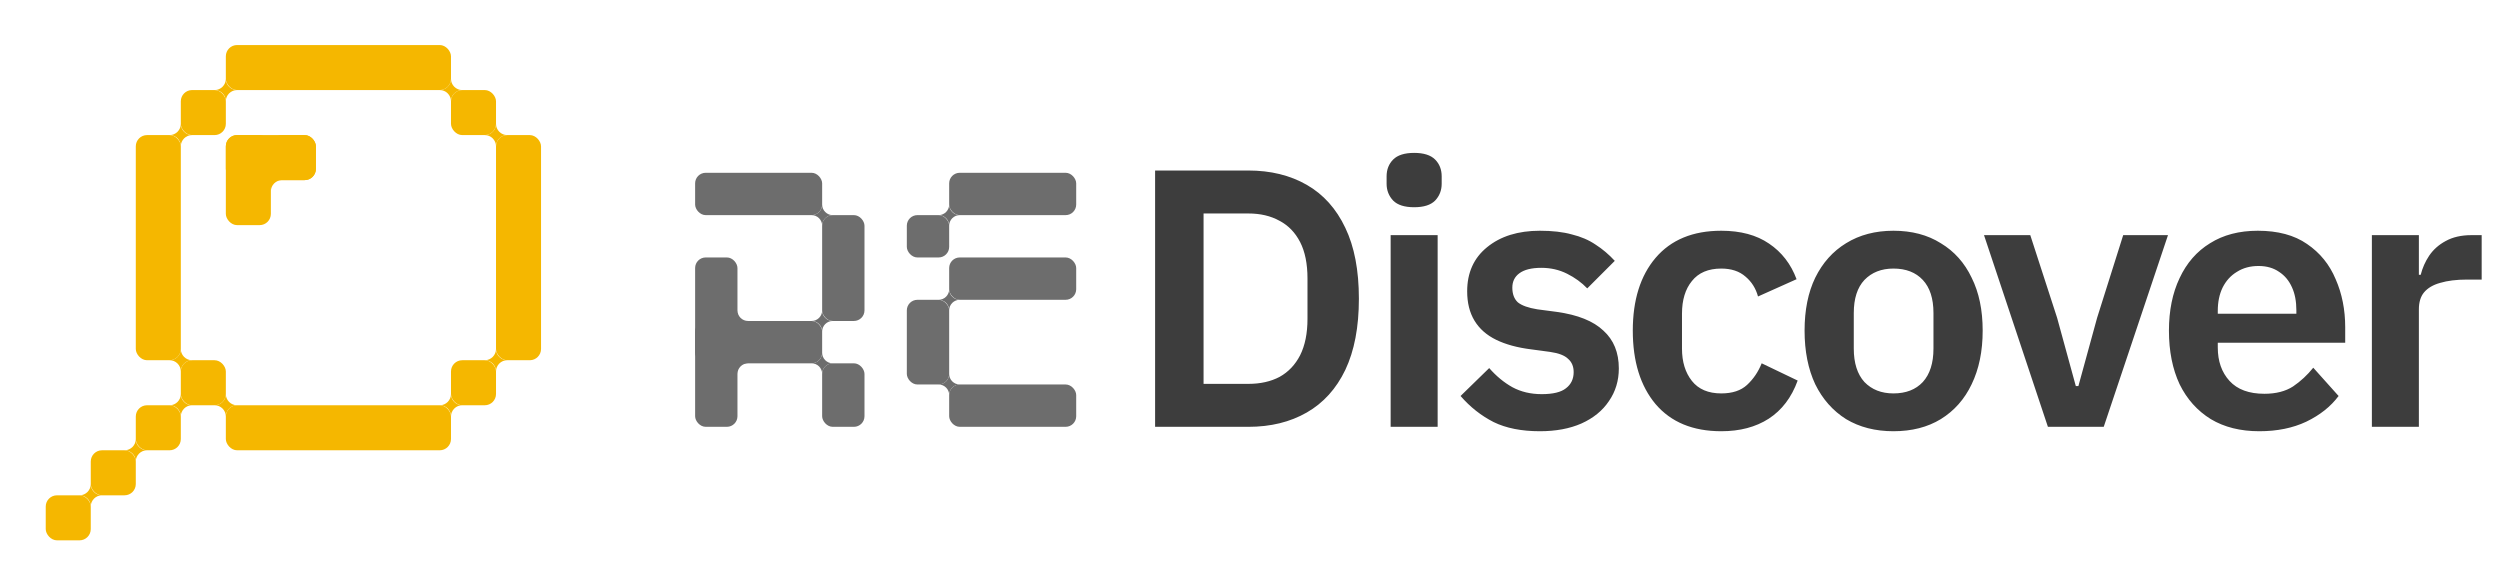 <svg width="205" height="48" viewBox="0 0 205 48" fill="none" xmlns="http://www.w3.org/2000/svg">
<rect x="7.442" y="44.308" width="3.692" height="3.692" rx="0.923" transform="rotate(-180 7.442 44.308)" fill="#F5B700"/>
<rect x="11.135" y="40.615" width="3.692" height="3.692" rx="0.923" transform="rotate(-180 11.135 40.615)" fill="#F5B700"/>
<rect x="14.827" y="36.923" width="3.692" height="3.692" rx="0.923" transform="rotate(-180 14.827 36.923)" fill="#F5B700"/>
<rect x="18.519" y="33.231" width="3.692" height="3.692" rx="0.923" transform="rotate(-180 18.519 33.231)" fill="#F5B700"/>
<rect x="22.211" y="18.461" width="3.692" height="7.385" rx="0.923" transform="rotate(-180 22.211 18.461)" fill="#F5B700"/>
<rect x="25.904" y="14.769" width="7.385" height="3.692" rx="0.923" transform="rotate(-180 25.904 14.769)" fill="#F5B700"/>
<rect x="25.904" y="14.769" width="3.692" height="3.692" rx="0.923" transform="rotate(-180 25.904 14.769)" fill="#F5B700"/>
<rect x="18.519" y="11.077" width="3.692" height="3.692" rx="0.923" transform="rotate(-180 18.519 11.077)" fill="#F5B700"/>
<rect x="40.673" y="11.077" width="3.692" height="3.692" rx="0.923" transform="rotate(-180 40.673 11.077)" fill="#F5B700"/>
<rect x="36.981" y="7.385" width="18.462" height="3.692" rx="0.923" transform="rotate(-180 36.981 7.385)" fill="#F5B700"/>
<rect x="40.673" y="33.231" width="3.692" height="3.692" rx="0.923" transform="rotate(-180 40.673 33.231)" fill="#F5B700"/>
<rect x="44.365" y="29.539" width="3.692" height="18.462" rx="0.923" transform="rotate(-180 44.365 29.539)" fill="#F5B700"/>
<rect x="36.981" y="36.923" width="18.462" height="3.692" rx="0.923" transform="rotate(-180 36.981 36.923)" fill="#F5B700"/>
<rect x="14.827" y="29.539" width="3.692" height="18.462" rx="0.923" transform="rotate(-180 14.827 29.539)" fill="#F5B700"/>
<path d="M7.442 39.692C7.442 40.202 7.029 40.615 6.519 40.615C7.029 40.615 7.442 41.029 7.442 41.538C7.442 41.029 7.855 40.615 8.365 40.615C7.855 40.615 7.442 40.202 7.442 39.692Z" fill="#F5B700"/>
<path d="M11.134 36C11.134 36.51 10.721 36.923 10.211 36.923C10.721 36.923 11.134 37.336 11.134 37.846C11.134 37.336 11.548 36.923 12.058 36.923C11.548 36.923 11.134 36.51 11.134 36Z" fill="#F5B700"/>
<path d="M14.827 32.308C14.827 32.818 14.414 33.231 13.904 33.231C14.414 33.231 14.827 33.644 14.827 34.154C14.827 33.644 15.24 33.231 15.75 33.231C15.24 33.231 14.827 32.818 14.827 32.308Z" fill="#F5B700"/>
<path d="M22.212 13.846C22.212 14.356 21.799 14.769 21.289 14.769C21.799 14.769 22.212 15.182 22.212 15.692C22.212 15.182 22.625 14.769 23.135 14.769C22.625 14.769 22.212 14.356 22.212 13.846Z" fill="#F5B700"/>
<path d="M18.519 32.308C18.519 32.818 18.106 33.231 17.596 33.231C18.106 33.231 18.519 33.644 18.519 34.154C18.519 33.644 18.932 33.231 19.442 33.231C18.932 33.231 18.519 32.818 18.519 32.308Z" fill="#F5B700"/>
<path d="M14.827 28.615C14.827 29.125 14.414 29.538 13.904 29.538C14.414 29.538 14.827 29.951 14.827 30.461C14.827 29.951 15.24 29.538 15.75 29.538C15.24 29.538 14.827 29.125 14.827 28.615Z" fill="#F5B700"/>
<path d="M14.827 10.154C14.827 10.664 14.414 11.077 13.904 11.077C14.414 11.077 14.827 11.49 14.827 12C14.827 11.49 15.24 11.077 15.75 11.077C15.24 11.077 14.827 10.664 14.827 10.154Z" fill="#F5B700"/>
<path d="M18.519 6.461C18.519 6.971 18.106 7.385 17.596 7.385C18.106 7.385 18.519 7.798 18.519 8.308C18.519 7.798 18.932 7.385 19.442 7.385C18.932 7.385 18.519 6.971 18.519 6.461Z" fill="#F5B700"/>
<path d="M36.981 6.461C36.981 6.971 36.568 7.385 36.058 7.385C36.568 7.385 36.981 7.798 36.981 8.308C36.981 7.798 37.394 7.385 37.904 7.385C37.394 7.385 36.981 6.971 36.981 6.461Z" fill="#F5B700"/>
<path d="M40.673 10.154C40.673 10.664 40.26 11.077 39.75 11.077C40.26 11.077 40.673 11.49 40.673 12C40.673 11.49 41.086 11.077 41.596 11.077C41.086 11.077 40.673 10.664 40.673 10.154Z" fill="#F5B700"/>
<path d="M40.673 28.615C40.673 29.125 40.26 29.538 39.75 29.538C40.26 29.538 40.673 29.951 40.673 30.461C40.673 29.951 41.086 29.538 41.596 29.538C41.086 29.538 40.673 29.125 40.673 28.615Z" fill="#F5B700"/>
<path d="M36.981 32.308C36.981 32.818 36.568 33.231 36.058 33.231C36.568 33.231 36.981 33.644 36.981 34.154C36.981 33.644 37.394 33.231 37.904 33.231C37.394 33.231 36.981 32.818 36.981 32.308Z" fill="#F5B700"/>
<rect x="74.36" y="17.64" width="3.472" height="3.472" rx="0.868" fill="#6D6D6D"/>
<rect x="77.832" y="14.168" width="10.416" height="3.472" rx="0.868" fill="#6D6D6D"/>
<rect x="77.832" y="31.527" width="10.416" height="3.472" rx="0.868" fill="#6D6D6D"/>
<rect x="74.36" y="24.584" width="3.472" height="6.944" rx="0.868" fill="#6D6D6D"/>
<rect x="77.832" y="21.111" width="10.416" height="3.472" rx="0.868" fill="#6D6D6D"/>
<rect x="57" y="14.168" width="10.416" height="3.472" rx="0.868" fill="#6D6D6D"/>
<rect x="57" y="26.32" width="10.416" height="3.472" rx="0.868" fill="#6D6D6D"/>
<rect x="67.416" y="17.64" width="3.472" height="8.68" rx="0.868" fill="#6D6D6D"/>
<rect x="67.416" y="29.792" width="3.472" height="5.208" rx="0.868" fill="#6D6D6D"/>
<rect x="57" y="21.111" width="3.472" height="13.888" rx="0.868" fill="#6D6D6D"/>
<path d="M67.416 16.771C67.416 17.251 67.028 17.64 66.548 17.64C67.028 17.64 67.416 18.028 67.416 18.508C67.416 18.028 67.805 17.64 68.284 17.64C67.805 17.64 67.416 17.251 67.416 16.771Z" fill="#6D6D6D"/>
<path d="M60.472 25.452C60.472 25.931 60.084 26.32 59.604 26.32C60.084 26.32 60.472 26.708 60.472 27.188C60.472 26.708 60.861 26.32 61.34 26.32C60.861 26.32 60.472 25.931 60.472 25.452Z" fill="#6D6D6D"/>
<path d="M60.472 28.924C60.472 29.403 60.084 29.792 59.604 29.792C60.084 29.792 60.472 30.18 60.472 30.66C60.472 30.18 60.861 29.792 61.34 29.792C60.861 29.792 60.472 29.403 60.472 28.924Z" fill="#6D6D6D"/>
<path d="M67.416 28.924C67.416 29.403 67.028 29.792 66.548 29.792C67.028 29.792 67.416 30.18 67.416 30.66C67.416 30.18 67.805 29.792 68.284 29.792C67.805 29.792 67.416 29.403 67.416 28.924Z" fill="#6D6D6D"/>
<path d="M67.416 25.452C67.416 25.931 67.028 26.32 66.548 26.32C67.028 26.32 67.416 26.708 67.416 27.188C67.416 26.708 67.805 26.32 68.284 26.32C67.805 26.32 67.416 25.931 67.416 25.452Z" fill="#6D6D6D"/>
<path d="M77.832 16.771C77.832 17.251 77.444 17.64 76.964 17.64C77.444 17.64 77.832 18.028 77.832 18.508C77.832 18.028 78.221 17.64 78.7 17.64C78.221 17.64 77.832 17.251 77.832 16.771Z" fill="#6D6D6D"/>
<path d="M77.832 23.715C77.832 24.195 77.444 24.583 76.964 24.583C77.444 24.583 77.832 24.972 77.832 25.451C77.832 24.972 78.221 24.583 78.7 24.583C78.221 24.583 77.832 24.195 77.832 23.715Z" fill="#6D6D6D"/>
<path d="M77.832 30.66C77.832 31.139 77.444 31.528 76.964 31.528C77.444 31.528 77.832 31.916 77.832 32.396C77.832 31.916 78.221 31.528 78.7 31.528C78.221 31.528 77.832 31.139 77.832 30.66Z" fill="#6D6D6D"/>
<path d="M94.718 35V13.982H102.366C104.193 13.982 105.789 14.374 107.154 15.157C108.519 15.94 109.573 17.114 110.315 18.68C111.058 20.225 111.429 22.163 111.429 24.491C111.429 26.82 111.058 28.767 110.315 30.333C109.573 31.878 108.519 33.043 107.154 33.826C105.789 34.609 104.193 35 102.366 35H94.718ZM98.692 31.477H102.366C103.35 31.477 104.203 31.286 104.925 30.905C105.648 30.503 106.21 29.911 106.612 29.128C107.013 28.325 107.214 27.332 107.214 26.147V22.835C107.214 21.631 107.013 20.637 106.612 19.854C106.21 19.071 105.648 18.489 104.925 18.108C104.203 17.706 103.35 17.505 102.366 17.505H98.692V31.477ZM115.96 16.993C115.177 16.993 114.605 16.813 114.243 16.451C113.882 16.07 113.701 15.608 113.701 15.066V14.464C113.701 13.902 113.882 13.44 114.243 13.079C114.605 12.718 115.177 12.537 115.96 12.537C116.743 12.537 117.315 12.718 117.676 13.079C118.038 13.44 118.218 13.902 118.218 14.464V15.066C118.218 15.608 118.038 16.07 117.676 16.451C117.315 16.813 116.743 16.993 115.96 16.993ZM114.033 35V19.282H117.887V35H114.033ZM126.27 35.361C124.764 35.361 123.499 35.11 122.476 34.609C121.452 34.087 120.549 33.374 119.766 32.471L122.114 30.182C122.696 30.845 123.329 31.367 124.011 31.748C124.714 32.129 125.517 32.32 126.42 32.32C127.344 32.32 128.006 32.16 128.408 31.838C128.829 31.517 129.04 31.076 129.04 30.513C129.04 30.052 128.889 29.69 128.588 29.429C128.307 29.148 127.815 28.958 127.113 28.857L125.547 28.646C124.423 28.506 123.469 28.245 122.686 27.864C121.904 27.482 121.311 26.96 120.91 26.298C120.508 25.635 120.308 24.832 120.308 23.889C120.308 22.363 120.85 21.159 121.934 20.276C123.038 19.372 124.483 18.921 126.27 18.921C127.293 18.921 128.167 19.021 128.889 19.222C129.632 19.402 130.285 19.683 130.847 20.065C131.409 20.426 131.931 20.868 132.412 21.39L130.154 23.648C129.692 23.166 129.14 22.765 128.498 22.444C127.856 22.122 127.153 21.962 126.39 21.962C125.587 21.962 124.985 22.112 124.583 22.413C124.202 22.695 124.011 23.086 124.011 23.588C124.011 24.11 124.162 24.511 124.463 24.792C124.784 25.053 125.316 25.244 126.059 25.364L127.655 25.575C129.381 25.816 130.656 26.328 131.479 27.111C132.322 27.874 132.744 28.907 132.744 30.212C132.744 31.216 132.473 32.109 131.931 32.892C131.409 33.675 130.656 34.287 129.672 34.729C128.709 35.151 127.574 35.361 126.27 35.361ZM141.145 35.361C138.817 35.361 137.02 34.619 135.755 33.133C134.511 31.648 133.889 29.64 133.889 27.111C133.889 24.602 134.511 22.614 135.755 21.149C137.02 19.663 138.817 18.921 141.145 18.921C142.731 18.921 144.036 19.272 145.06 19.974C146.104 20.677 146.857 21.651 147.318 22.895L144.157 24.311C143.976 23.648 143.635 23.106 143.133 22.684C142.631 22.243 141.968 22.022 141.145 22.022C140.081 22.022 139.278 22.363 138.736 23.046C138.194 23.708 137.923 24.602 137.923 25.726V28.586C137.923 29.67 138.194 30.554 138.736 31.236C139.278 31.919 140.081 32.26 141.145 32.26C142.049 32.26 142.751 32.029 143.253 31.567C143.775 31.085 144.177 30.493 144.458 29.791L147.409 31.206C146.907 32.591 146.114 33.635 145.03 34.337C143.966 35.02 142.671 35.361 141.145 35.361ZM155.262 35.361C153.776 35.361 152.482 35.03 151.378 34.368C150.294 33.685 149.45 32.732 148.848 31.507C148.266 30.262 147.975 28.797 147.975 27.111C147.975 25.425 148.266 23.979 148.848 22.775C149.45 21.55 150.294 20.607 151.378 19.944C152.482 19.262 153.776 18.921 155.262 18.921C156.768 18.921 158.062 19.262 159.146 19.944C160.25 20.607 161.094 21.55 161.676 22.775C162.278 23.979 162.579 25.425 162.579 27.111C162.579 28.797 162.278 30.262 161.676 31.507C161.094 32.732 160.25 33.685 159.146 34.368C158.062 35.03 156.768 35.361 155.262 35.361ZM155.262 32.26C156.286 32.26 157.089 31.949 157.671 31.326C158.253 30.684 158.544 29.771 158.544 28.586V25.666C158.544 24.481 158.253 23.578 157.671 22.956C157.089 22.333 156.286 22.022 155.262 22.022C154.278 22.022 153.485 22.333 152.883 22.956C152.301 23.578 152.01 24.481 152.01 25.666V28.586C152.01 29.771 152.301 30.684 152.883 31.326C153.485 31.949 154.278 32.26 155.262 32.26ZM172.506 35H167.929L162.689 19.282H166.483L168.682 26.057L170.217 31.658H170.428L171.964 26.057L174.102 19.282H177.775L172.506 35ZM185.261 35.361C183.715 35.361 182.39 35.03 181.286 34.368C180.182 33.685 179.329 32.732 178.727 31.507C178.145 30.262 177.853 28.797 177.853 27.111C177.853 25.465 178.145 24.029 178.727 22.805C179.309 21.56 180.142 20.607 181.226 19.944C182.31 19.262 183.615 18.921 185.14 18.921C186.787 18.921 188.132 19.282 189.175 20.005C190.239 20.727 191.022 21.691 191.524 22.895C192.046 24.08 192.307 25.395 192.307 26.84V28.105H181.858V28.496C181.858 29.62 182.179 30.534 182.822 31.236C183.464 31.939 184.418 32.29 185.682 32.29C186.626 32.29 187.409 32.089 188.031 31.688C188.653 31.266 189.205 30.754 189.687 30.152L191.765 32.471C191.123 33.334 190.239 34.036 189.115 34.578C188.011 35.1 186.726 35.361 185.261 35.361ZM185.201 21.811C184.518 21.811 183.926 21.972 183.424 22.293C182.922 22.594 182.531 23.026 182.25 23.588C181.989 24.13 181.858 24.762 181.858 25.485V25.726H188.302V25.455C188.302 24.712 188.182 24.08 187.941 23.558C187.7 23.016 187.349 22.594 186.887 22.293C186.425 21.972 185.863 21.811 185.201 21.811ZM198.348 35H194.494V19.282H198.348V22.534H198.498C198.639 21.972 198.87 21.45 199.191 20.968C199.532 20.466 199.984 20.065 200.546 19.764C201.128 19.442 201.831 19.282 202.654 19.282H203.497V22.925H202.292C201.429 22.925 200.696 23.016 200.094 23.196C199.512 23.357 199.07 23.618 198.769 23.979C198.488 24.32 198.348 24.782 198.348 25.364V35Z" fill="#3D3D3D"/>
</svg>
